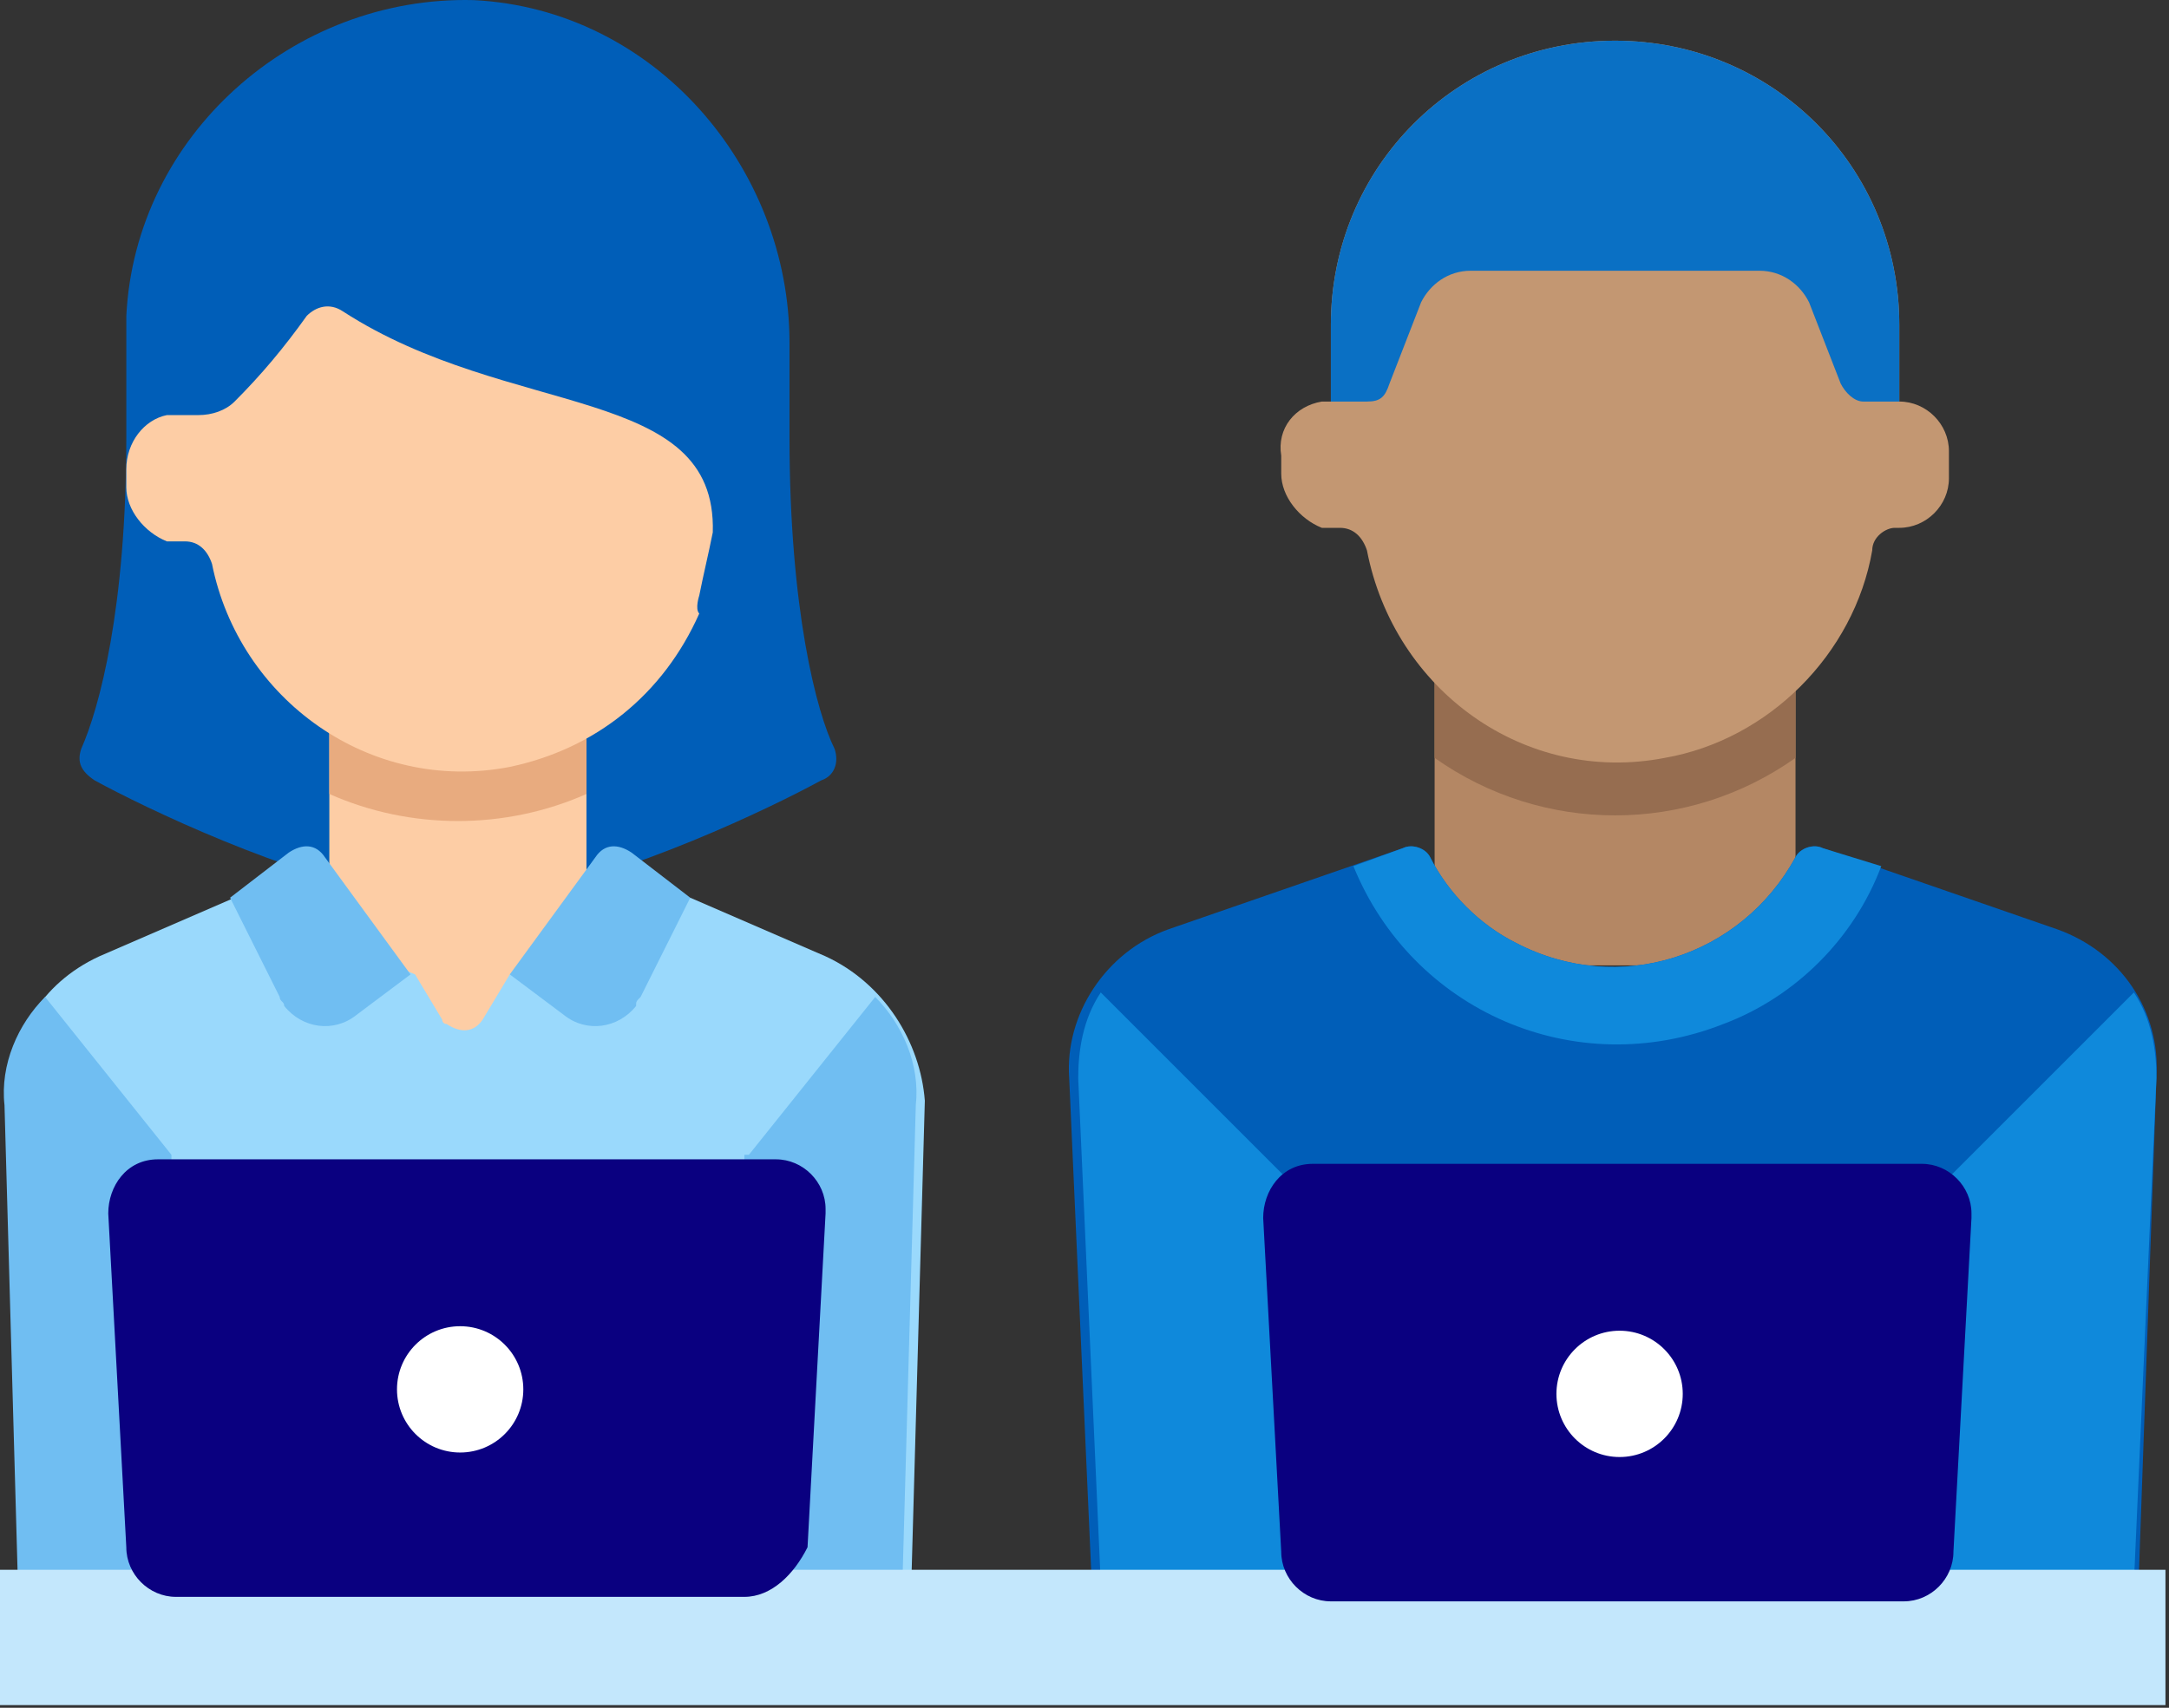 <svg xmlns="http://www.w3.org/2000/svg" width="160" height="126" viewBox="0 0 160 126" fill="none"><rect x="0" y="0" width="160" height="126" fill="#333333" stroke="none"/><path d="M58.239 32.288V25.3C58.239 12.321 48.255 0.673 34.943 0.008C21.632 -0.325 9.984 9.992 9.318 23.303C9.318 23.636 9.318 23.969 9.318 24.634V32.288C9.318 44.934 7.322 52.256 5.991 55.251C5.658 56.249 5.991 56.915 6.989 57.581C10.65 59.577 20.966 64.569 29.951 66.233H37.606C46.591 64.569 56.907 59.577 60.568 57.581C61.566 57.248 61.899 56.249 61.566 55.251C60.235 52.589 58.239 44.934 58.239 32.288Z" fill="#005EB8"></path><path d="M43.262 52.922H24.293V77.215H43.262V52.922Z" fill="#FDCDA5"></path><path d="M60.901 70.559L50.917 66.233L37.606 71.891L35.609 75.218C34.943 76.217 33.945 76.217 32.947 75.551C32.614 75.551 32.614 75.218 32.614 75.218L30.617 71.891L17.305 66.233L7.322 70.559C2.996 72.556 0.666 76.55 0.666 81.209L1.664 116.817H67.224L68.222 81.209C67.89 76.882 65.227 72.556 60.901 70.559Z" fill="#9AD9FC"></path><path d="M12.646 85.202L3.327 73.555C1.331 75.551 -0.001 78.546 0.332 81.541L1.331 117.15H12.646V85.202Z" fill="#70BEF2"></path><path d="M55.243 85.202L64.561 73.555C66.558 75.551 67.889 78.546 67.556 81.541L66.558 117.15H54.91V85.202H55.243Z" fill="#70BEF2"></path><path d="M24.293 58.579C30.283 61.241 37.272 61.241 43.262 58.579V53.254H24.293V58.579Z" fill="#E8AB7F"></path><path d="M51.582 43.936C51.915 42.272 52.247 40.941 52.58 39.277C52.913 28.295 37.605 30.957 25.291 22.97C24.293 22.305 23.295 22.637 22.629 23.303C20.965 25.633 19.301 27.629 17.304 29.626C16.639 30.292 15.64 30.625 14.642 30.625H12.978C12.645 30.625 12.645 30.625 12.312 30.625C10.649 30.957 9.317 32.621 9.317 34.618V35.949C9.317 37.613 10.649 39.277 12.312 39.943C12.645 39.943 12.978 39.943 13.644 39.943C14.642 39.943 15.308 40.608 15.64 41.607C17.637 51.59 27.288 58.579 37.605 56.582C43.928 55.251 48.919 51.258 51.582 45.267C51.249 44.934 51.582 43.936 51.582 43.936Z" fill="#FDCDA5"></path><path d="M20.633 73.554L16.973 66.233L21.299 62.905C22.297 62.239 23.296 62.239 23.961 63.238L30.284 71.891L26.291 74.886C24.627 76.217 22.297 75.884 20.966 74.22C20.966 73.887 20.633 73.887 20.633 73.554Z" fill="#70BEF2"></path><path d="M47.256 73.554L50.917 66.233L46.59 62.905C45.592 62.239 44.594 62.239 43.928 63.238L37.605 71.891L41.599 74.886C43.262 76.217 45.592 75.884 46.923 74.22C46.923 73.887 46.923 73.887 47.256 73.554Z" fill="#70BEF2"></path><path d="M132.45 48.595H105.827V71.225H132.45V48.595Z" fill="#B48764"></path><path d="M105.827 55.916C113.814 61.574 124.463 61.574 132.45 55.916V48.928H105.827V55.916Z" fill="#966D50"></path><path d="M157.743 117.15L159.074 79.545C159.407 74.553 156.412 70.227 151.752 68.563L134.447 62.572C133.782 62.24 132.783 62.572 132.451 63.238C128.457 70.559 119.472 73.555 111.818 69.561C109.155 68.23 106.826 65.9 105.495 63.238C105.162 62.572 104.163 62.24 103.498 62.572L86.193 68.563C81.534 70.227 78.539 74.886 78.871 79.545L80.535 116.817H157.743V117.15Z" fill="#005EB8"></path><path d="M96.508 88.53L81.2 73.222C79.869 75.219 79.536 77.548 79.536 79.545L81.2 116.817H96.841L96.508 88.53Z" fill="#0F89DB"></path><path d="M142.102 88.53L157.41 73.222C158.741 75.219 159.074 77.548 159.074 79.545L157.41 116.817H141.769L142.102 88.53Z" fill="#0F89DB"></path><path d="M140.105 29.626V23.969C140.105 12.321 130.787 3.003 119.139 3.003C107.492 3.003 98.174 12.321 98.174 23.969V29.626C97.841 29.626 97.841 29.626 97.508 29.626C95.511 29.959 94.18 31.623 94.513 33.62V34.951C94.513 36.615 95.844 38.279 97.508 38.944C97.841 38.944 98.174 38.944 98.839 38.944C99.838 38.944 100.503 39.61 100.836 40.608C102.833 50.925 112.484 57.913 122.8 55.917C130.454 54.585 136.777 48.262 138.108 40.608C138.108 39.61 139.107 38.944 139.772 38.944H140.105C142.102 38.944 143.766 37.28 143.766 35.284V33.287C143.766 31.29 142.102 29.626 140.105 29.626Z" fill="#C39772"></path><path d="M99.837 63.904C104.164 74.553 116.144 79.877 127.126 75.551C132.451 73.555 136.777 69.228 138.774 63.904L134.448 62.572C133.782 62.24 132.784 62.572 132.451 63.238C128.457 70.559 119.472 73.555 111.818 69.561C109.156 68.23 106.826 65.9 105.495 63.238C105.162 62.572 104.164 62.24 103.498 62.572L99.837 63.904Z" fill="#0F89DB"></path><path d="M119.139 3.003C107.491 3.003 98.173 12.321 98.173 23.969V29.626H100.836C101.834 29.626 102.167 29.293 102.5 28.295L104.829 22.305C105.495 20.974 106.826 19.975 108.49 19.975H129.788C131.452 19.975 132.784 20.974 133.449 22.305L135.779 28.295C136.111 28.96 136.777 29.626 137.443 29.626H140.105V23.969C140.105 12.321 130.787 3.003 119.139 3.003Z" fill="#0A70C4"></path><path d="M159.739 115.818H0V125.802H159.739V115.818Z" fill="#C3E7FC"></path><path d="M140.437 118.148H98.173C96.176 118.148 94.512 116.484 94.512 114.487L93.181 89.861C93.181 87.864 94.512 85.867 96.842 85.867C96.842 85.867 96.842 85.867 97.175 85.867H141.769C143.765 85.867 145.429 87.531 145.429 89.528C145.429 89.528 145.429 89.528 145.429 89.861L144.098 114.487C144.098 116.484 142.434 118.148 140.437 118.148Z" fill="#0A0080"></path><path d="M119.472 107.499C122.045 107.499 124.131 105.413 124.131 102.84C124.131 100.266 122.045 98.18 119.472 98.18C116.899 98.18 114.813 100.266 114.813 102.84C114.813 105.413 116.899 107.499 119.472 107.499Z" fill="white"></path><path d="M54.91 117.816H12.978C10.981 117.816 9.317 116.152 9.317 114.155L7.986 89.528C7.986 87.532 9.317 85.535 11.647 85.535C11.647 85.535 11.647 85.535 11.98 85.535H57.239C59.236 85.535 60.9 87.199 60.9 89.196C60.9 89.196 60.9 89.196 60.9 89.528L59.569 114.155C58.571 116.152 56.907 117.816 54.91 117.816Z" fill="#0A0080"></path><path d="M33.944 107.166C36.517 107.166 38.603 105.08 38.603 102.507C38.603 99.934 36.517 97.848 33.944 97.848C31.371 97.848 29.285 99.934 29.285 102.507C29.285 105.08 31.371 107.166 33.944 107.166Z" fill="white"></path></svg>